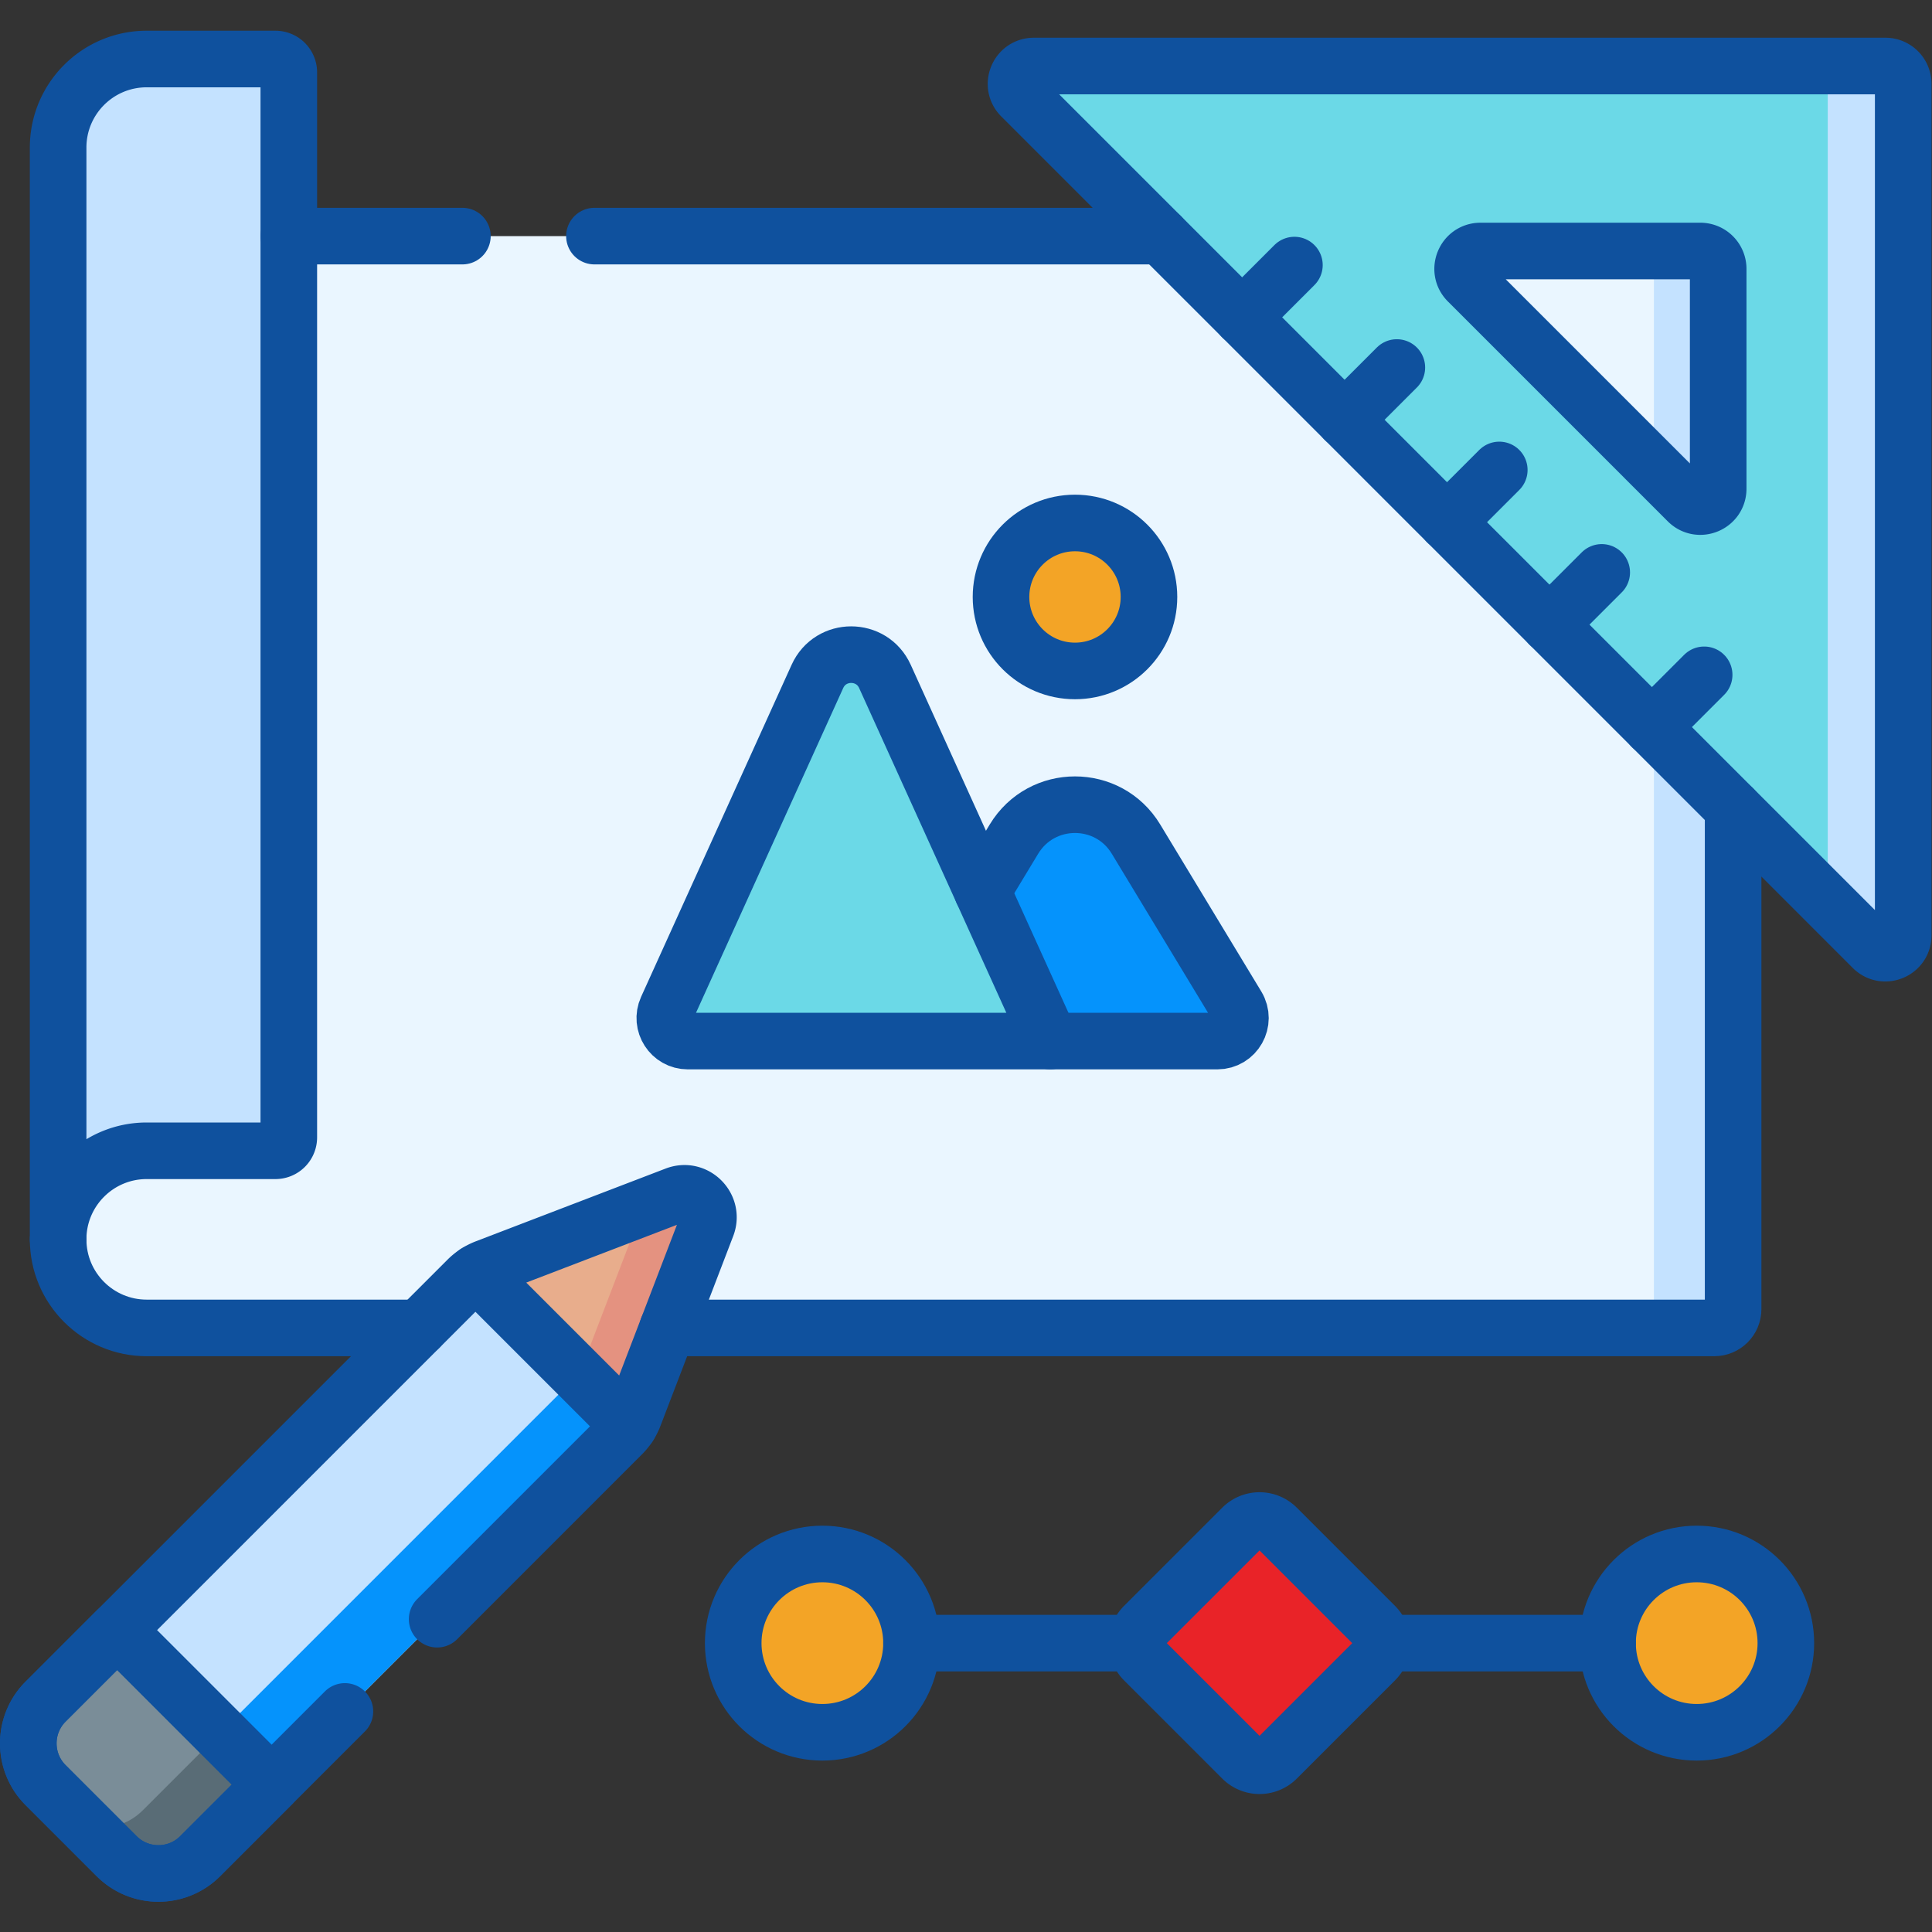 <svg xmlns="http://www.w3.org/2000/svg" version="1.1" xmlns:xlink="http://www.w3.org/1999/xlink" width="120" height="120" x="0" y="0" viewBox="0 0 682.667 682.667" style="enable-background:new 0 0 512 512" xml:space="preserve" class=""><rect x="0" y="0" width="682.667" height="682.667" fill="#333333" stroke="none"/><g><defs><clipPath id="a" clipPathUnits="userSpaceOnUse"><path d="M0 512h512V0H0Z" fill="#0f519e" opacity="1" data-original="#000000" class=""></path></clipPath></defs><g clip-path="url(#a)" transform="matrix(1.333 0 0 -1.333 0 682.667)"><path d="M0 0v-265.936c0-12.966 10.514-23.475 23.48-23.475h415.524c2.762 0 5 2.238 5 4.999V0Z" style="fill-opacity:1;fill-rule:nonzero;stroke:none" transform="translate(15.408 449.538)" fill="#eaf6ff" data-original="#eaf6ff" class=""></path><path d="M0 0v-284.413a4.998 4.998 0 0 0-5-4.998h21.001c2.762 0 5 2.238 5 4.999V0Z" style="fill-opacity:1;fill-rule:nonzero;stroke:none" transform="translate(438.411 449.538)" fill="#c4e2ff" data-original="#c4e2ff" class="" opacity="1"></path><path d="m0 0-32.403-53.545H53.91c4.757 0 7.69 5.197 5.227 9.268L32.339 0C24.984 12.152 7.354 12.152 0 0" style="fill-opacity:1;fill-rule:nonzero;stroke:none" transform="translate(268.783 289.709)" fill="#0593fc" data-original="#0593fc"></path><path d="m0 0-39.906-88.037c-1.833-4.042 1.123-8.63 5.561-8.63h96.058L17.895 0C14.408 7.69 3.486 7.69 0 0" style="fill-opacity:1;fill-rule:nonzero;stroke:none" transform="translate(216.678 332.83)" fill="#6bd9e7" data-original="#6bd9e7"></path><path d="M0 0c-10.831 0-19.61-8.78-19.61-19.61S-10.831-39.221 0-39.221c10.83 0 19.61 8.781 19.61 19.611S10.83 0 0 0" style="fill-opacity:1;fill-rule:nonzero;stroke:none" transform="translate(284.955 373.499)" fill="#f3a426" data-original="#fdb541" class="" opacity="1"></path><path d="M0 0v-289.402c0 12.962 10.517 23.479 23.479 23.479h34.125a3.545 3.545 0 0 1 3.545 3.545V19.935a3.545 3.545 0 0 1-3.545 3.544H23.479C10.513 23.479 0 12.967 0 0" style="fill-opacity:1;fill-rule:nonzero;stroke:none" transform="translate(15.408 473.005)" fill="#c4e2ff" data-original="#c4e2ff" class="" opacity="1"></path><path d="m0 0-111.825-111.826c-6.115-6.115-16.029-6.115-22.145 0l-18.829 18.828c-6.114 6.115-6.114 16.029 0 22.144L-40.973 40.973a14.044 14.044 0 0 0 4.897 3.177l50.324 19.29c5.143 1.972 10.191-3.077 8.22-8.219L3.178 4.896A14.014 14.014 0 0 0 0 0" style="fill-opacity:1;fill-rule:nonzero;stroke:none" transform="translate(164.885 131.929)" fill="#c4e2ff" data-original="#60b8fe" class="" opacity="1"></path><path d="m0 0-8.633-3.308L-24.422-44.5a14.256 14.256 0 0 0-3.229-4.976l-113.642-113.641c-4.026-4.027-9.67-5.427-14.837-4.237l7.912-7.913c6.115-6.115 16.03-6.115 22.145 0L-14.248-63.44a13.996 13.996 0 0 1 3.178 4.896L8.22-8.22C10.191-3.077 5.143 1.972 0 0" style="fill-opacity:1;fill-rule:nonzero;stroke:none" transform="translate(179.133 195.37)" fill="#0593fc" data-original="#0593fc"></path><path d="m0 0-19.29-50.324a14 14 0 0 0-1.297-2.558l-40.514 40.514c.804.516 1.66.954 2.557 1.298L-8.22 8.22C-3.077 10.191 1.972 5.143 0 0" style="fill-opacity:1;fill-rule:nonzero;stroke:none" transform="translate(187.352 187.15)" fill="#e8ad8c" data-original="#e8ad8c" class=""></path><path d="M0 0a14 14 0 0 1 1.297 2.558l19.29 50.324c1.972 5.142-3.077 10.191-8.22 8.22l-8.633-3.308-15.789-41.192a14.169 14.169 0 0 0-1.578-2.968z" style="fill-opacity:1;fill-rule:nonzero;stroke:none" transform="translate(166.766 134.268)" fill="#e49280" data-original="#e49280" class=""></path><path d="m0 0-18.947-18.947c-6.115-6.115-16.03-6.115-22.145 0L-59.921-.119c-6.114 6.115-6.114 16.029 0 22.144l18.947 18.948z" style="fill-opacity:1;fill-rule:nonzero;stroke:none" transform="translate(72.007 39.05)" fill="#7a8d98" data-original="#7a8d98" class=""></path><path d="m0 0 7.912-7.913c6.115-6.115 16.029-6.115 22.145 0l18.947 18.947-13.685 13.685L14.837 4.236C10.811.21 5.167-1.19 0 0" style="fill-opacity:1;fill-rule:nonzero;stroke:none" transform="translate(23.003 28.016)" fill="#596c76" data-original="#596c76"></path><path d="m0 0 26.034-26.034a6.467 6.467 0 0 0 0-9.145L0-61.213a6.467 6.467 0 0 0-9.145 0l-26.034 26.034a6.467 6.467 0 0 0 0 9.145L-9.145 0A6.469 6.469 0 0 0 0 0" style="fill-opacity:1;fill-rule:nonzero;stroke:none" transform="translate(338.446 107.179)" fill="#e92328" data-original="#fe7c66" class="" opacity="1"></path><path d="M0 0c13.052 0 23.632-10.582 23.632-23.634S13.052-47.265 0-47.265c-13.052 0-23.633 10.581-23.633 23.633S-13.052 0 0 0" style="fill-opacity:1;fill-rule:nonzero;stroke:none" transform="translate(217.991 100.204)" fill="#f3a426" data-original="#fdb541" class="" opacity="1"></path><path d="M0 0c13.052 0 23.632-10.58 23.632-23.632 0-13.052-10.58-23.633-23.632-23.633-13.052 0-23.633 10.579-23.633 23.631S-13.052 0 0 0" style="fill-opacity:1;fill-rule:nonzero;stroke:none" transform="translate(449.757 100.204)" fill="#f3a426" data-original="#fdb541" class="" opacity="1"></path><path d="m0 0-58.283 58.282c-2.977 2.978-.868 8.07 3.343 8.07H3.335a4.73 4.73 0 0 0 4.729-4.727V3.343C8.065-.868 2.978-2.978 0 0m-173.327 115.389c-4.211 0-6.319-5.092-3.342-8.07L49.037-118.387c2.978-2.977 8.072-.869 8.072 3.342v225.706a4.723 4.723 0 0 1-4.722 4.728z" style="fill-opacity:1;fill-rule:nonzero;stroke:none" transform="translate(447.388 379.24)" fill="#6bd9e7" data-original="#6bd9e7"></path><path d="M0 0h-20.001a4.724 4.724 0 0 0 4.723-4.729v-217.116l11.928-11.93c2.978-2.978 8.073-.87 8.073 3.341V-4.728A4.723 4.723 0 0 1 0 0" style="fill-opacity:1;fill-rule:nonzero;stroke:none" transform="translate(499.774 494.628)" fill="#c4e2ff" data-original="#03bed7" class="" opacity="1"></path><path d="M0 0h-150.171" style="stroke-width:15;stroke-linecap:round;stroke-linejoin:round;stroke-miterlimit:10;stroke-dasharray:none;stroke-opacity:1" transform="translate(307.742 449.541)" fill="none" stroke="#0f519e" stroke-width="15" stroke-linecap="round" stroke-linejoin="round" stroke-miterlimit="10" stroke-dasharray="none" stroke-opacity="" data-original="#000000" class="" opacity="1"></path><path d="M0 0h-46.011" style="stroke-width:15;stroke-linecap:round;stroke-linejoin:round;stroke-miterlimit:10;stroke-dasharray:none;stroke-opacity:1" transform="translate(122.571 449.541)" fill="none" stroke="#0f519e" stroke-width="15" stroke-linecap="round" stroke-linejoin="round" stroke-miterlimit="10" stroke-dasharray="none" stroke-opacity="" data-original="#000000" class="" opacity="1"></path><path d="M0 0h-72.252c-12.97 0-23.48 10.516-23.48 23.476" style="stroke-width:15;stroke-linecap:round;stroke-linejoin:round;stroke-miterlimit:10;stroke-dasharray:none;stroke-opacity:1" transform="translate(111.14 160.127)" fill="none" stroke="#0f519e" stroke-width="15" stroke-linecap="round" stroke-linejoin="round" stroke-miterlimit="10" stroke-dasharray="none" stroke-opacity="" data-original="#000000" class="" opacity="1"></path><path d="M0 0v-132.734c0-2.77-2.24-4.999-5-4.999h-277.421" style="stroke-width:15;stroke-linecap:round;stroke-linejoin:round;stroke-miterlimit:10;stroke-dasharray:none;stroke-opacity:1" transform="translate(459.412 297.86)" fill="none" stroke="#0f519e" stroke-width="15" stroke-linecap="round" stroke-linejoin="round" stroke-miterlimit="10" stroke-dasharray="none" stroke-opacity="" data-original="#000000" class="" opacity="1"></path><path d="M0 0v-289.402c0 12.963 10.517 23.479 23.479 23.479h34.125a3.545 3.545 0 0 1 3.545 3.545V19.935a3.545 3.545 0 0 1-3.545 3.544H23.479C10.512 23.479 0 12.968 0 0Z" style="stroke-width:15;stroke-linecap:round;stroke-linejoin:round;stroke-miterlimit:10;stroke-dasharray:none;stroke-opacity:1" transform="translate(15.408 473.005)" fill="none" stroke="#0f519e" stroke-width="15" stroke-linecap="round" stroke-linejoin="round" stroke-miterlimit="10" stroke-dasharray="none" stroke-opacity="" data-original="#000000" class="" opacity="1"></path><path d="m0 0-38.365-38.364c-6.115-6.115-16.03-6.115-22.145 0l-18.829 18.828c-6.114 6.115-6.114 16.029 0 22.144L32.487 114.435a14.044 14.044 0 0 0 4.897 3.177l50.324 19.29c5.143 1.972 10.191-3.077 8.22-8.219l-19.29-50.325a14.005 14.005 0 0 0-3.178-4.896L24.451 24.451" style="stroke-width:15;stroke-linecap:round;stroke-linejoin:round;stroke-miterlimit:10;stroke-dasharray:none;stroke-opacity:1" transform="translate(91.425 58.467)" fill="none" stroke="#0f519e" stroke-width="15" stroke-linecap="round" stroke-linejoin="round" stroke-miterlimit="10" stroke-dasharray="none" stroke-opacity="" data-original="#000000" class="" opacity="1"></path><path d="m0 0-40.514 40.514" style="stroke-width:15;stroke-linecap:round;stroke-linejoin:round;stroke-miterlimit:10;stroke-dasharray:none;stroke-opacity:1" transform="translate(166.766 134.268)" fill="none" stroke="#0f519e" stroke-width="15" stroke-linecap="round" stroke-linejoin="round" stroke-miterlimit="10" stroke-dasharray="none" stroke-opacity="" data-original="#000000" class="" opacity="1"></path><path d="m0 0-18.947-18.947c-6.115-6.115-16.03-6.115-22.145 0L-59.921-.119c-6.114 6.115-6.114 16.029 0 22.144l18.947 18.948z" style="stroke-width:15;stroke-linecap:round;stroke-linejoin:round;stroke-miterlimit:10;stroke-dasharray:none;stroke-opacity:1" transform="translate(72.007 39.05)" fill="none" stroke="#0f519e" stroke-width="15" stroke-linecap="round" stroke-linejoin="round" stroke-miterlimit="10" stroke-dasharray="none" stroke-opacity="" data-original="#000000" class="" opacity="1"></path><path d="M0 0h-59.749" style="stroke-width:15;stroke-linecap:round;stroke-linejoin:round;stroke-miterlimit:10;stroke-dasharray:none;stroke-opacity:1" transform="translate(301.372 76.57)" fill="none" stroke="#0f519e" stroke-width="15" stroke-linecap="round" stroke-linejoin="round" stroke-miterlimit="10" stroke-dasharray="none" stroke-opacity="" data-original="#000000" class="" opacity="1"></path><path d="M0 0h-59.751" style="stroke-width:15;stroke-linecap:round;stroke-linejoin:round;stroke-miterlimit:10;stroke-dasharray:none;stroke-opacity:1" transform="translate(426.124 76.57)" fill="none" stroke="#0f519e" stroke-width="15" stroke-linecap="round" stroke-linejoin="round" stroke-miterlimit="10" stroke-dasharray="none" stroke-opacity="" data-original="#000000" class="" opacity="1"></path><path d="m0 0 26.034-26.034a6.467 6.467 0 0 0 0-9.145L0-61.213a6.467 6.467 0 0 0-9.145 0l-26.034 26.034a6.467 6.467 0 0 0 0 9.145L-9.145 0A6.469 6.469 0 0 0 0 0Z" style="stroke-width:15;stroke-linecap:round;stroke-linejoin:round;stroke-miterlimit:10;stroke-dasharray:none;stroke-opacity:1" transform="translate(338.446 107.179)" fill="none" stroke="#0f519e" stroke-width="15" stroke-linecap="round" stroke-linejoin="round" stroke-miterlimit="10" stroke-dasharray="none" stroke-opacity="" data-original="#000000" class="" opacity="1"></path><path d="M0 0c13.052 0 23.632-10.582 23.632-23.634S13.052-47.265 0-47.265c-13.052 0-23.633 10.581-23.633 23.633S-13.052 0 0 0Z" style="stroke-width:15;stroke-linecap:round;stroke-linejoin:round;stroke-miterlimit:10;stroke-dasharray:none;stroke-opacity:1" transform="translate(217.991 100.204)" fill="none" stroke="#0f519e" stroke-width="15" stroke-linecap="round" stroke-linejoin="round" stroke-miterlimit="10" stroke-dasharray="none" stroke-opacity="" data-original="#000000" class="" opacity="1"></path><path d="M0 0c13.052 0 23.632-10.58 23.632-23.632 0-13.052-10.58-23.633-23.632-23.633-13.052 0-23.633 10.579-23.633 23.631S-13.052 0 0 0Z" style="stroke-width:15;stroke-linecap:round;stroke-linejoin:round;stroke-miterlimit:10;stroke-dasharray:none;stroke-opacity:1" transform="translate(449.757 100.204)" fill="none" stroke="#0f519e" stroke-width="15" stroke-linecap="round" stroke-linejoin="round" stroke-miterlimit="10" stroke-dasharray="none" stroke-opacity="" data-original="#000000" class="" opacity="1"></path><path d="m0 0-58.283 58.282c-2.978 2.978-.868 8.07 3.343 8.07H3.335a4.73 4.73 0 0 0 4.729-4.727V3.343C8.065-.868 2.978-2.978 0 0Zm-173.327 115.389c-4.211 0-6.319-5.092-3.342-8.07L49.037-118.387c2.978-2.977 8.072-.869 8.072 3.342v225.706a4.723 4.723 0 0 1-4.722 4.728z" style="stroke-width:15;stroke-linecap:round;stroke-linejoin:round;stroke-miterlimit:10;stroke-dasharray:none;stroke-opacity:1" transform="translate(447.388 379.24)" fill="none" stroke="#0f519e" stroke-width="15" stroke-linecap="round" stroke-linejoin="round" stroke-miterlimit="10" stroke-dasharray="none" stroke-opacity="" data-original="#000000" class="" opacity="1"></path><path d="m0 0 13.853 13.854" style="stroke-width:15;stroke-linecap:round;stroke-linejoin:round;stroke-miterlimit:10;stroke-dasharray:none;stroke-opacity:1" transform="translate(437.879 319.394)" fill="none" stroke="#0f519e" stroke-width="15" stroke-linecap="round" stroke-linejoin="round" stroke-miterlimit="10" stroke-dasharray="none" stroke-opacity="" data-original="#000000" class="" opacity="1"></path><path d="m0 0 13.853 13.853" style="stroke-width:15;stroke-linecap:round;stroke-linejoin:round;stroke-miterlimit:10;stroke-dasharray:none;stroke-opacity:1" transform="translate(410.726 346.549)" fill="none" stroke="#0f519e" stroke-width="15" stroke-linecap="round" stroke-linejoin="round" stroke-miterlimit="10" stroke-dasharray="none" stroke-opacity="" data-original="#000000" class="" opacity="1"></path><path d="m0 0 13.854 13.853" style="stroke-width:15;stroke-linecap:round;stroke-linejoin:round;stroke-miterlimit:10;stroke-dasharray:none;stroke-opacity:1" transform="translate(383.571 373.702)" fill="none" stroke="#0f519e" stroke-width="15" stroke-linecap="round" stroke-linejoin="round" stroke-miterlimit="10" stroke-dasharray="none" stroke-opacity="" data-original="#000000" class="" opacity="1"></path><path d="m0 0 13.854 13.853" style="stroke-width:15;stroke-linecap:round;stroke-linejoin:round;stroke-miterlimit:10;stroke-dasharray:none;stroke-opacity:1" transform="translate(356.418 400.856)" fill="none" stroke="#0f519e" stroke-width="15" stroke-linecap="round" stroke-linejoin="round" stroke-miterlimit="10" stroke-dasharray="none" stroke-opacity="" data-original="#000000" class="" opacity="1"></path><path d="m0 0 13.854 13.854" style="stroke-width:15;stroke-linecap:round;stroke-linejoin:round;stroke-miterlimit:10;stroke-dasharray:none;stroke-opacity:1" transform="translate(329.265 428.009)" fill="none" stroke="#0f519e" stroke-width="15" stroke-linecap="round" stroke-linejoin="round" stroke-miterlimit="10" stroke-dasharray="none" stroke-opacity="" data-original="#000000" class="" opacity="1"></path><path d="m0 0 44.303.002c4.76 0 7.686 5.197 5.226 9.268L22.731 53.547c-7.349 12.15-24.978 12.15-32.338 0l-8.381-13.859" style="stroke-width:15;stroke-linecap:round;stroke-linejoin:round;stroke-miterlimit:10;stroke-dasharray:none;stroke-opacity:1" transform="translate(278.39 236.162)" fill="none" stroke="#0f519e" stroke-width="15" stroke-linecap="round" stroke-linejoin="round" stroke-miterlimit="10" stroke-dasharray="none" stroke-opacity="" data-original="#000000" class="" opacity="1"></path><path d="m0 0-39.906-88.037c-1.833-4.042 1.123-8.63 5.561-8.63h96.058L17.895 0C14.408 7.69 3.486 7.69 0 0Z" style="stroke-width:15;stroke-linecap:round;stroke-linejoin:round;stroke-miterlimit:10;stroke-dasharray:none;stroke-opacity:1" transform="translate(216.678 332.83)" fill="none" stroke="#0f519e" stroke-width="15" stroke-linecap="round" stroke-linejoin="round" stroke-miterlimit="10" stroke-dasharray="none" stroke-opacity="" data-original="#000000" class="" opacity="1"></path><path d="M0 0c-10.831 0-19.61-8.78-19.61-19.61S-10.831-39.221 0-39.221c10.83 0 19.61 8.781 19.61 19.611S10.83 0 0 0Z" style="stroke-width:15;stroke-linecap:round;stroke-linejoin:round;stroke-miterlimit:10;stroke-dasharray:none;stroke-opacity:1" transform="translate(284.955 373.499)" fill="none" stroke="#0f519e" stroke-width="15" stroke-linecap="round" stroke-linejoin="round" stroke-miterlimit="10" stroke-dasharray="none" stroke-opacity="" data-original="#000000" class="" opacity="1"></path></g></g></svg>